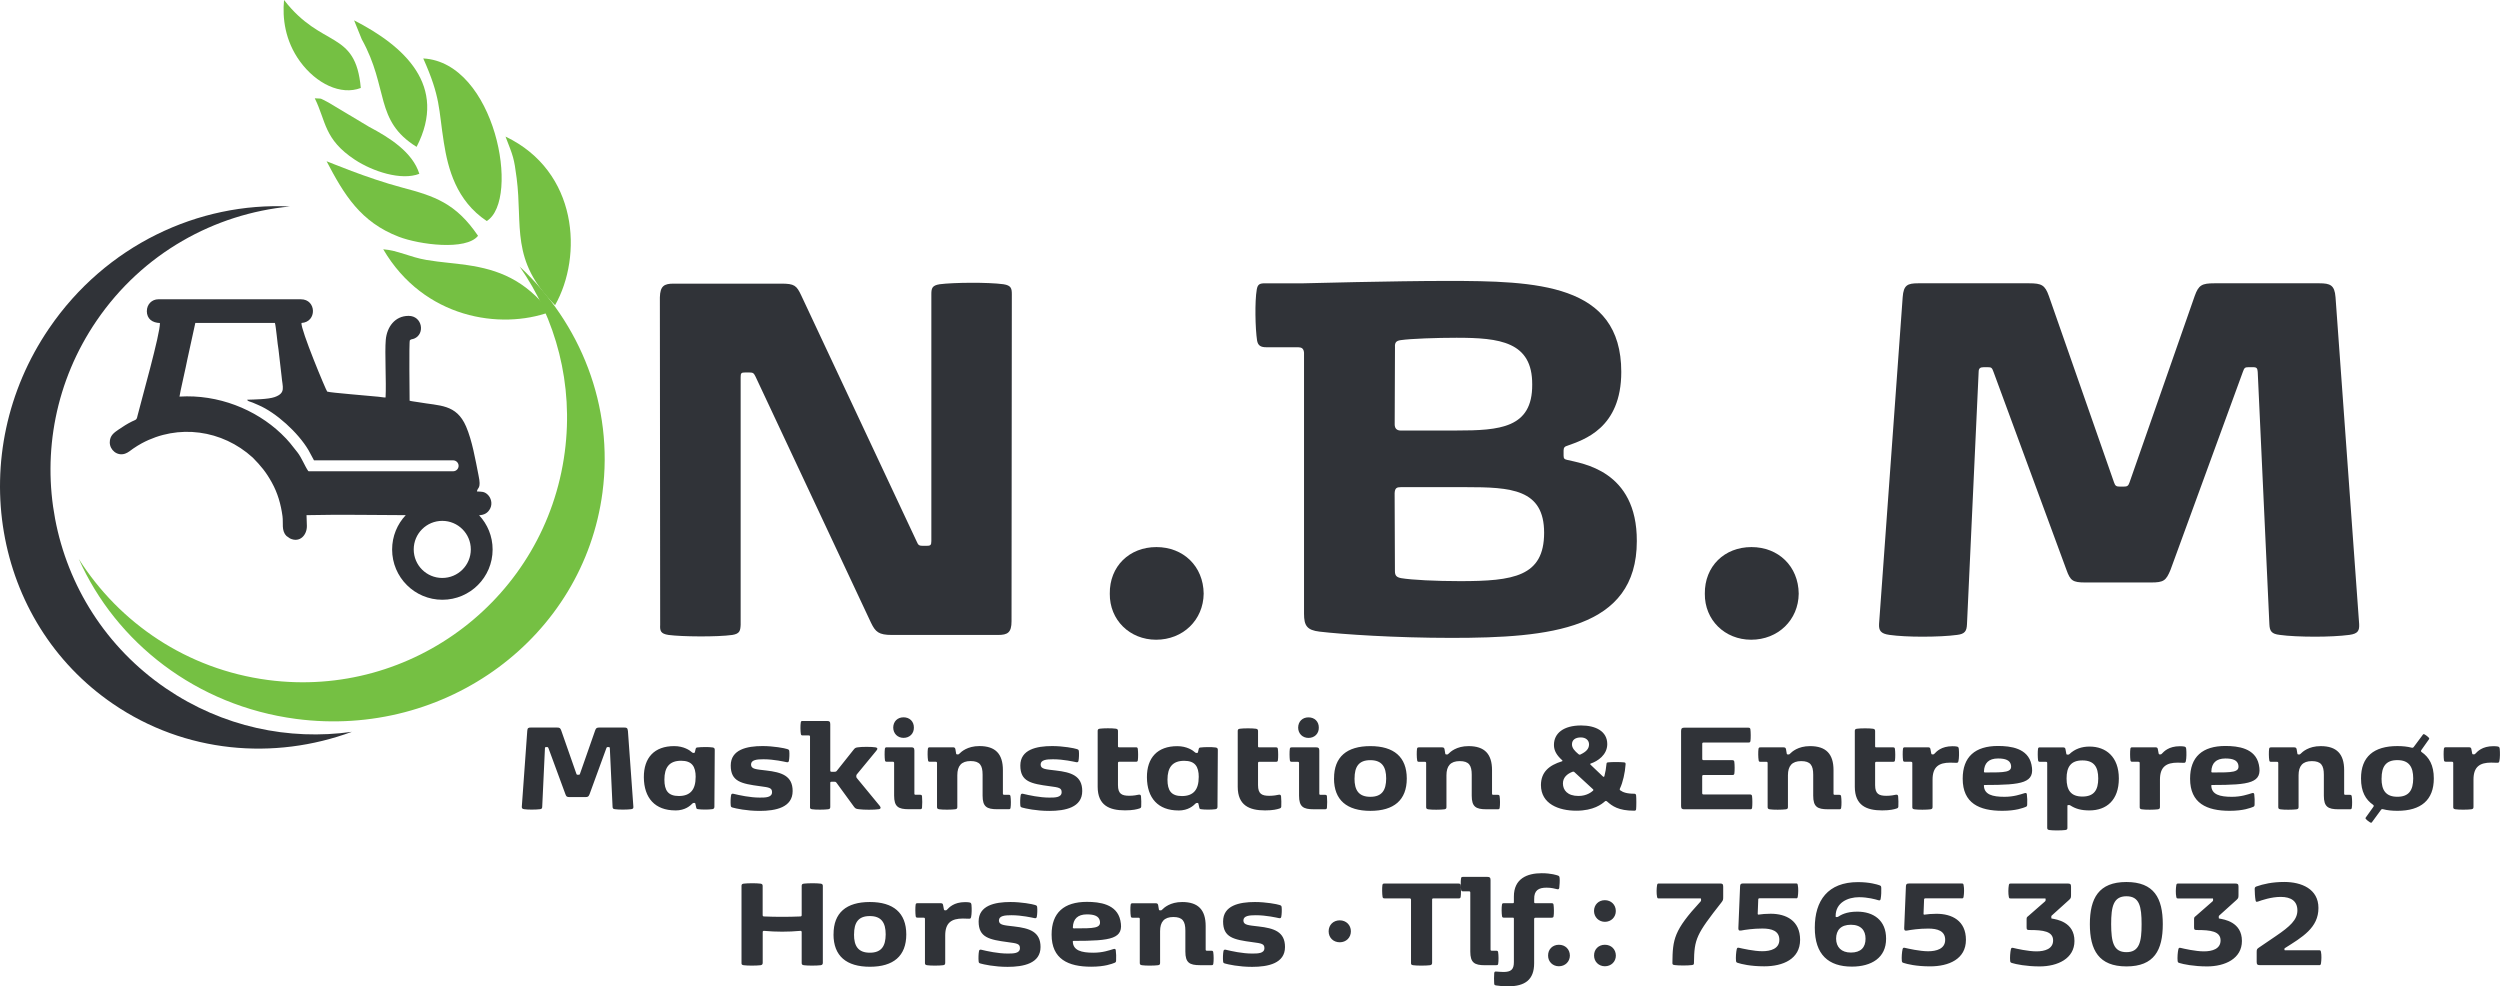 <?xml version="1.0" encoding="UTF-8"?><svg id="Layer_2" xmlns="http://www.w3.org/2000/svg" viewBox="0 0 503.54 198.66"><defs><style>.cls-1{fill:#75c043;}.cls-1,.cls-2{fill-rule:evenodd;}.cls-2,.cls-3{fill:#303338;}</style></defs><g id="Lag_1"><path class="cls-3" d="M493.87,153.43c.17,0,.25,.08,.25,.25v8.84c-.01,.28,.06,.42,.42,.48,.42,.06,.98,.08,1.62,.08s1.2-.03,1.62-.08c.36-.06,.41-.2,.42-.48v-5.52c0-2.59,1.31-3.4,3.55-3.4,.43,0,.81,.01,1.1,.03,.31,.01,.48,.03,.56-.31,.15-.69,.14-1.76,.08-2.45-.04-.38-.13-.46-.43-.52-.17-.03-.45-.06-.84-.06-2.29,0-3.24,1.09-3.64,1.51-.14,.14-.18,.14-.29,.14h-.14c-.11,0-.18-.03-.21-.17l-.17-.9c-.04-.25-.17-.36-.48-.36h-4.64c-.25,0-.36,.04-.41,.29-.08,.56-.07,1.75,.01,2.31,.04,.25,.14,.31,.39,.31h1.2Zm-14.18,3.36c0-2.36,.84-3.69,3.17-3.69s3.2,1.33,3.2,3.69c-.01,2.36-.85,3.69-3.19,3.69s-3.2-1.33-3.19-3.69Zm-3.2,7.89c-.06,.1-.07,.15,.03,.28,.18,.22,.59,.53,.88,.7,.17,.08,.24,.08,.34-.04l1.83-2.5c.11-.17,.27-.17,.43-.13,.84,.22,1.8,.32,2.88,.32,4.73,0,7.33-2.15,7.33-6.52,0-2.68-.95-4.28-2.45-5.31-.15-.1-.18-.25-.06-.41l1.54-2.18c.07-.1,.08-.15-.01-.28-.18-.22-.57-.52-.87-.69-.17-.08-.24-.08-.34,.04l-1.86,2.5c-.13,.17-.28,.17-.43,.13-.85-.22-1.79-.32-2.87-.32-4.73,0-7.33,2.15-7.31,6.52-.01,2.68,.94,4.28,2.43,5.31,.15,.1,.17,.25,.06,.41l-1.55,2.17Zm-17.86-11.24c.17,0,.25,.08,.25,.25v8.84c0,.28,.06,.42,.43,.48,.41,.06,.96,.08,1.61,.08s1.2-.03,1.64-.08c.35-.06,.41-.2,.41-.48v-6.38c0-1.87,.82-2.85,2.67-2.85s2.42,.84,2.42,2.74v4.22c0,2.24,.83,2.74,2.95,2.74h2.29c.25,0,.35-.04,.39-.29,.1-.56,.08-1.75-.01-2.31-.04-.25-.14-.31-.39-.31h-.89c-.17,0-.24-.06-.25-.22v-4.75c0-3.24-1.48-4.84-4.73-4.84-2.43,0-3.66,1.15-4.04,1.54-.13,.14-.18,.14-.29,.14h-.14c-.11,0-.2-.03-.22-.17l-.15-.9c-.06-.25-.18-.36-.49-.36h-4.64c-.25,0-.35,.04-.41,.29-.08,.56-.07,1.75,.03,2.31,.03,.25,.13,.31,.38,.31h1.2Zm-10.39-.67c1.5,0,2.39,.36,2.59,1.27,.32,1.55-1.15,1.55-5.19,1.55-.2,0-.24-.06-.24-.22,.06-1.65,.94-2.6,2.84-2.6Zm0-2.52c-4.62,0-7.13,2.18-7.12,6.6,0,4.95,3.36,6.46,7.97,6.46,2.8,0,4.2-.59,4.7-.78,.27-.11,.31-.2,.32-.5,.04-.56,.01-1.54-.07-2.07-.03-.25-.24-.28-.48-.2-.84,.25-2.13,.73-4.03,.73-2.41,0-4.08-.45-4.14-2.24-.01-.13,.08-.14,.17-.14,7.69,0,10.19-.43,9.41-4.11-.7-3.33-4.24-3.75-6.74-3.75Zm-17.52,3.19c.17,0,.25,.08,.25,.25v8.84c-.01,.28,.06,.42,.42,.48,.42,.06,.98,.08,1.62,.08s1.2-.03,1.62-.08c.36-.06,.41-.2,.42-.48v-5.52c0-2.59,1.31-3.4,3.55-3.4,.43,0,.81,.01,1.1,.03,.31,.01,.48,.03,.56-.31,.15-.69,.14-1.76,.08-2.45-.04-.38-.13-.46-.43-.52-.17-.03-.45-.06-.84-.06-2.29,0-3.24,1.09-3.64,1.51-.14,.14-.18,.14-.29,.14h-.14c-.11,0-.18-.03-.21-.17l-.17-.9c-.04-.25-.17-.36-.48-.36h-4.64c-.25,0-.36,.04-.41,.29-.08,.56-.07,1.75,.01,2.31,.04,.25,.14,.31,.39,.31h1.2Zm-19.82-2.91c-.25,0-.36,.04-.41,.29-.08,.56-.07,1.75,.01,2.31,.04,.25,.14,.31,.39,.31h1.2c.17,0,.25,.08,.25,.25v13.01c0,.28,.06,.42,.42,.48,.41,.06,.98,.08,1.62,.08s1.19-.03,1.62-.08c.36-.06,.42-.2,.41-.48v-4.35c.01-.17,.03-.2,.17-.2h.17c.14,0,.17,.01,.35,.14,1.01,.63,2.1,.94,3.75,.94,3.41,0,5.92-2.04,5.92-6.43s-2.62-6.43-5.9-6.43c-1.59,0-2.98,.49-4.04,1.51-.11,.11-.17,.11-.28,.11h-.14c-.11,0-.18,0-.22-.17l-.17-.92c-.04-.25-.17-.36-.48-.36h-4.64Zm5.34,6.27c0-2.32,.85-3.64,3.19-3.64s3.19,1.31,3.19,3.64-.85,3.64-3.19,3.64-3.19-1.31-3.19-3.64Zm-13.8-4.03c1.5,0,2.39,.36,2.59,1.27,.32,1.55-1.15,1.55-5.19,1.55-.2,0-.24-.06-.24-.22,.06-1.65,.94-2.6,2.84-2.6Zm0-2.52c-4.62,0-7.13,2.18-7.12,6.6,0,4.95,3.36,6.46,7.97,6.46,2.8,0,4.2-.59,4.7-.78,.27-.11,.31-.2,.32-.5,.04-.56,.01-1.54-.07-2.07-.03-.25-.24-.28-.48-.2-.84,.25-2.13,.73-4.03,.73-2.41,0-4.08-.45-4.14-2.24-.01-.13,.08-.14,.17-.14,7.69,0,10.19-.43,9.41-4.11-.7-3.33-4.24-3.75-6.74-3.75Zm-17.52,3.19c.17,0,.25,.08,.25,.25v8.84c-.01,.28,.06,.42,.42,.48,.42,.06,.98,.08,1.62,.08s1.2-.03,1.62-.08c.36-.06,.41-.2,.42-.48v-5.52c0-2.59,1.31-3.4,3.55-3.4,.43,0,.81,.01,1.1,.03,.31,.01,.48,.03,.56-.31,.15-.69,.14-1.76,.08-2.45-.04-.38-.13-.46-.43-.52-.17-.03-.45-.06-.84-.06-2.29,0-3.24,1.09-3.64,1.51-.14,.14-.18,.14-.29,.14h-.14c-.11,0-.18-.03-.21-.17l-.17-.9c-.04-.25-.17-.36-.48-.36h-4.64c-.25,0-.36,.04-.41,.29-.08,.56-.07,1.75,.01,2.31,.04,.25,.14,.31,.39,.31h1.2Zm-3.65,0c.25,0,.36-.04,.41-.29,.08-.56,.07-1.75-.01-2.31-.04-.25-.14-.31-.39-.31h-3.36c-.17,0-.25-.06-.24-.22v-3.05c-.01-.28-.07-.42-.43-.48-.42-.06-.98-.08-1.62-.08s-1.2,.03-1.62,.08c-.36,.06-.42,.2-.42,.48v11.22c.01,3.73,2.32,4.75,5.5,4.75,1.62,0,2.41-.22,2.85-.36,.27-.08,.38-.14,.42-.39,.04-.56,.01-1.54-.04-2.07-.03-.25-.14-.39-.45-.34-.39,.08-1.03,.22-1.9,.22-1.51,0-2.29-.36-2.29-2.15v-4.45c.01-.17,.08-.25,.25-.25h3.36Zm-25.49,0c.17,0,.25,.08,.25,.25v8.84c0,.28,.06,.42,.43,.48,.41,.06,.96,.08,1.61,.08s1.2-.03,1.64-.08c.35-.06,.41-.2,.41-.48v-6.38c0-1.87,.82-2.85,2.67-2.85s2.42,.84,2.42,2.74v4.22c0,2.24,.83,2.74,2.95,2.74h2.29c.25,0,.35-.04,.39-.29,.1-.56,.08-1.75-.01-2.31-.04-.25-.14-.31-.39-.31h-.89c-.17,0-.24-.06-.25-.22v-4.75c0-3.24-1.48-4.84-4.73-4.84-2.43,0-3.66,1.15-4.04,1.54-.13,.14-.18,.14-.29,.14h-.14c-.11,0-.2-.03-.22-.17l-.15-.9c-.06-.25-.18-.36-.49-.36h-4.64c-.25,0-.35,.04-.41,.29-.08,.56-.07,1.75,.03,2.31,.03,.25,.13,.31,.38,.31h1.2Zm-3.29,9.57c.25,0,.36-.04,.41-.29,.08-.56,.07-1.82-.01-2.38-.04-.25-.18-.32-.43-.32h-9.33c-.2,0-.28-.08-.28-.28v-3.36c0-.2,.08-.28,.28-.28h5.79c.25,0,.36-.04,.41-.29,.08-.56,.07-1.82-.01-2.38-.04-.25-.18-.32-.43-.32h-5.75c-.2,0-.28-.08-.28-.28v-2.99c-.01-.2,.08-.28,.28-.28h9.02c.25,0,.35-.04,.41-.29,.08-.56,.07-1.82-.01-2.38-.04-.25-.18-.32-.43-.32h-12.87c-.45,0-.64,.11-.66,.64v15.16c.01,.53,.21,.64,.66,.64h13.26Zm-26.11-3.78c-.17-.14-.17-.28-.08-.45,.56-1.17,1.01-3.13,1.12-4.81,.01-.31-.03-.39-.36-.42-.74-.08-2.45-.08-3.13,0-.28,.03-.34,.08-.36,.36-.06,.73-.22,1.68-.42,2.43-.03,.11-.14,.17-.27,.08l-2.53-2.41c-.08-.06-.06-.2,.04-.22,1.38-.45,3.34-1.73,3.34-3.92,0-2.57-2.32-3.75-5.26-3.75-3.55,0-5.48,1.57-5.48,3.92-.01,1.17,.59,2.13,1.68,3.1,.06,.08,.06,.17-.06,.2-2.63,.81-4.22,2.18-4.24,4.78,.01,3.83,3.62,5.17,7.12,5.17s5.15-1.34,5.73-1.85c.14-.14,.29-.17,.48,0,1.01,.9,2.27,1.85,5.45,1.85,.25,0,.36-.06,.39-.31,.06-.56,.06-2.24,0-2.77-.04-.25-.14-.34-.39-.34-1.51,0-2.31-.31-2.77-.67Zm-6.32-9.29c-.01,.89-.57,1.48-1.76,2.04-.08,.06-.22,.03-.34-.06-.81-.67-1.34-1.26-1.34-1.99,0-.92,.7-1.4,1.79-1.4,.98,0,1.65,.56,1.65,1.4Zm-2.13,10.38c-2.21,0-3.13-1.17-3.13-2.52,0-1.2,.84-1.93,1.93-2.35,.11-.06,.25-.03,.34,.03l3.8,3.5c.08,.06,.08,.2-.01,.28-.32,.28-1.27,1.06-2.92,1.06Zm-30.93-6.88c.17,0,.25,.08,.25,.25v8.84c0,.28,.06,.42,.43,.48,.41,.06,.96,.08,1.61,.08s1.2-.03,1.64-.08c.35-.06,.41-.2,.41-.48v-6.38c0-1.87,.82-2.85,2.67-2.85s2.42,.84,2.42,2.74v4.22c0,2.24,.83,2.74,2.95,2.74h2.29c.25,0,.35-.04,.39-.29,.1-.56,.08-1.75-.01-2.31-.04-.25-.14-.31-.39-.31h-.89c-.17,0-.24-.06-.25-.22v-4.75c0-3.24-1.48-4.84-4.73-4.84-2.43,0-3.66,1.15-4.04,1.54-.13,.14-.18,.14-.29,.14h-.14c-.11,0-.2-.03-.22-.17l-.15-.9c-.06-.25-.18-.36-.49-.36h-4.64c-.25,0-.35,.04-.41,.29-.08,.56-.07,1.75,.03,2.31,.03,.25,.13,.31,.38,.31h1.2Zm-14.17,3.36c0-2.36,.84-3.69,3.17-3.69s3.2,1.33,3.2,3.69c-.01,2.36-.85,3.69-3.19,3.69s-3.2-1.33-3.19-3.69Zm-4.14,0c0,4.36,2.6,6.52,7.33,6.52s7.33-2.15,7.33-6.52c-.01-4.36-2.62-6.52-7.34-6.52s-7.33,2.15-7.31,6.52Zm-7.29-3.36c.17,0,.25,.08,.25,.25v6.57c0,2.24,.84,2.74,2.94,2.74h2.29c.25,0,.35-.06,.39-.31,.06-.56,.06-1.73,0-2.29-.03-.25-.14-.31-.39-.31h-.9c-.17,0-.25-.06-.25-.22v-8.7c-.01-.53-.2-.64-.64-.64h-4.89c-.25,0-.36,.04-.41,.29-.08,.56-.07,1.75,.01,2.31,.04,.25,.14,.31,.39,.31h1.2Zm2.15-4.81c1.23,0,2.1-.87,2.08-2.07,.01-1.23-.85-2.07-2.08-2.07s-2.07,.84-2.08,2.07c.01,1.2,.88,2.07,2.08,2.07Zm-6.57,4.81c.25,0,.36-.04,.41-.29,.08-.56,.07-1.75-.01-2.31-.04-.25-.14-.31-.39-.31h-3.36c-.17,0-.25-.06-.24-.22v-3.05c-.01-.28-.07-.42-.43-.48-.42-.06-.98-.08-1.62-.08s-1.2,.03-1.62,.08c-.36,.06-.42,.2-.42,.48v11.22c.01,3.73,2.32,4.75,5.5,4.75,1.62,0,2.41-.22,2.85-.36,.27-.08,.38-.14,.42-.39,.04-.56,.01-1.54-.04-2.07-.03-.25-.14-.39-.45-.34-.39,.08-1.03,.22-1.9,.22-1.51,0-2.29-.36-2.29-2.15v-4.45c.01-.17,.08-.25,.25-.25h3.36Zm-15.54,3.1c0,2.45-1.01,3.8-3.38,3.8-2.15,0-2.91-1.1-2.91-3.3,0-2.45,.98-3.8,3.36-3.8,2.15,0,2.94,1.1,2.94,3.3Zm-4.08,6.71c2,0,2.99-.96,3.45-1.41q.11-.11,.28-.11h.08c.17,0,.2,.06,.22,.19l.17,.76c.04,.22,.14,.28,.35,.31,.38,.06,.92,.08,1.41,.08s.99-.01,1.48-.08c.29-.04,.42-.2,.42-.48l.07-11.47c0-.28-.11-.43-.42-.48-.48-.07-.99-.08-1.47-.08-.56,0-1.24,.03-1.61,.08-.21,.03-.29,.08-.35,.31l-.14,.59c-.03,.14-.06,.2-.22,.2h-.08q-.17,0-.29-.11c-.42-.41-1.66-1.26-3.59-1.26-4,0-6.13,2.34-6.11,6.28,.03,4.18,2.25,6.67,6.35,6.67Zm-8.59-9.82c.25,0,.36-.04,.41-.29,.08-.56,.07-1.75-.01-2.31-.04-.25-.14-.31-.39-.31h-3.36c-.17,0-.25-.06-.24-.22v-3.05c-.01-.28-.07-.42-.43-.48-.42-.06-.98-.08-1.62-.08s-1.2,.03-1.62,.08c-.36,.06-.42,.2-.42,.48v11.22c.01,3.73,2.32,4.75,5.5,4.75,1.62,0,2.41-.22,2.85-.36,.27-.08,.38-.14,.42-.39,.04-.56,.01-1.54-.04-2.07-.03-.25-.14-.39-.45-.34-.39,.08-1.03,.22-1.9,.22-1.51,0-2.29-.36-2.29-2.15v-4.45c.01-.17,.08-.25,.25-.25h3.36Zm-22.68,6.46c-.25-.07-.45-.01-.5,.24-.11,.53-.14,1.52-.08,2.08,.03,.28,.07,.36,.39,.45,.6,.17,2.77,.67,5.45,.67,3.24,0,6.63-.7,6.63-4,0-3.08-2.21-3.78-5.33-4.14-1.99-.24-3.05-.25-3.05-1.2s1.19-1.06,2.5-1.06c2.15,0,4.22,.5,4.59,.57,.28,.06,.46,.06,.53-.22,.11-.5,.14-1.5,.08-1.99-.03-.25-.11-.32-.42-.42-.53-.18-2.75-.6-4.96-.6-3.16,0-6.41,.7-6.41,3.92s2.1,3.66,5.93,4.17c1.85,.24,2.39,.34,2.39,1.2,0,1.09-1.34,1.09-2.49,1.09-1.93,0-4.11-.48-5.26-.76Zm-17.61-6.46c.17,0,.25,.08,.25,.25v8.84c0,.28,.06,.42,.43,.48,.41,.06,.96,.08,1.61,.08s1.2-.03,1.64-.08c.35-.06,.41-.2,.41-.48v-6.38c0-1.87,.82-2.85,2.67-2.85s2.42,.84,2.42,2.74v4.22c0,2.24,.83,2.74,2.95,2.74h2.29c.25,0,.35-.04,.39-.29,.1-.56,.08-1.75-.01-2.31-.04-.25-.14-.31-.39-.31h-.89c-.17,0-.24-.06-.25-.22v-4.75c0-3.24-1.48-4.84-4.73-4.84-2.43,0-3.66,1.15-4.04,1.54-.13,.14-.18,.14-.29,.14h-.14c-.11,0-.2-.03-.22-.17l-.15-.9c-.06-.25-.18-.36-.49-.36h-4.64c-.25,0-.35,.04-.41,.29-.08,.56-.07,1.75,.03,2.31,.03,.25,.13,.31,.38,.31h1.2Zm-8.64,0c.17,0,.25,.08,.25,.25v6.57c0,2.24,.84,2.74,2.94,2.74h2.29c.25,0,.35-.06,.39-.31,.06-.56,.06-1.73,0-2.29-.03-.25-.14-.31-.39-.31h-.9c-.17,0-.25-.06-.25-.22v-8.7c-.01-.53-.2-.64-.64-.64h-4.89c-.25,0-.36,.04-.41,.29-.08,.56-.07,1.75,.01,2.31,.04,.25,.14,.31,.39,.31h1.2Zm2.15-4.81c1.23,0,2.1-.87,2.08-2.07,.01-1.23-.85-2.07-2.08-2.07s-2.07,.84-2.08,2.07c.01,1.2,.88,2.07,2.08,2.07Zm-18.85,13.9c0,.28,.04,.42,.42,.48,.42,.06,.96,.08,1.61,.08s1.22-.03,1.64-.08c.35-.06,.42-.2,.42-.48v-4.81c-.01-.17,.06-.25,.25-.25h.63c.17,0,.25,.03,.35,.17l3.55,4.87c.29,.41,.49,.42,.97,.49,.98,.14,3.1,.14,4.01,0,.46-.07,.46-.36,.18-.7l-4.53-5.5c-.14-.17-.17-.2-.17-.39v-.11c.01-.2,.03-.22,.17-.39l3.85-4.67c.34-.39,.28-.63-.15-.7-.78-.13-2.82-.13-3.59,0-.45,.07-.56,.14-.84,.5l-3.38,4.25c-.13,.15-.24,.17-.42,.17h-.63c-.2,0-.24-.08-.25-.25v-9.34c0-.53-.2-.64-.64-.64h-4.91c-.25,0-.35,.04-.39,.29-.1,.56-.08,1.75,.01,2.31,.04,.25,.14,.31,.39,.31h1.22c.17,0,.24,.08,.24,.25v14.15Zm-15.38-2.63c-.25-.07-.45-.01-.5,.24-.11,.53-.14,1.52-.08,2.08,.03,.28,.07,.36,.39,.45,.6,.17,2.77,.67,5.45,.67,3.24,0,6.63-.7,6.63-4,0-3.08-2.21-3.78-5.33-4.14-1.99-.24-3.05-.25-3.05-1.2s1.19-1.06,2.5-1.06c2.15,0,4.22,.5,4.59,.57,.28,.06,.46,.06,.53-.22,.11-.5,.14-1.5,.08-1.99-.03-.25-.11-.32-.42-.42-.53-.18-2.76-.6-4.96-.6-3.16,0-6.41,.7-6.41,3.92s2.1,3.66,5.93,4.17c1.85,.24,2.39,.34,2.39,1.2,0,1.09-1.34,1.09-2.49,1.09-1.93,0-4.11-.48-5.26-.76Zm-7.65-3.36c0,2.45-1.01,3.8-3.38,3.8-2.15,0-2.91-1.1-2.91-3.3,0-2.45,.98-3.8,3.36-3.8,2.15,0,2.94,1.1,2.94,3.3Zm-4.08,6.71c2,0,2.99-.96,3.45-1.41q.11-.11,.28-.11h.08c.17,0,.2,.06,.22,.19l.17,.76c.04,.22,.14,.28,.35,.31,.38,.06,.92,.08,1.41,.08s.99-.01,1.48-.08c.29-.04,.42-.2,.42-.48l.07-11.47c0-.28-.11-.43-.42-.48-.48-.07-.99-.08-1.47-.08-.56,0-1.24,.03-1.61,.08-.21,.03-.29,.08-.35,.31l-.14,.59c-.03,.14-.06,.2-.22,.2h-.08q-.17,0-.29-.11c-.42-.41-1.66-1.26-3.59-1.26-4,0-6.13,2.34-6.11,6.28,.03,4.18,2.25,6.67,6.35,6.67Zm-9.57-16.05c-.04-.56-.25-.65-.76-.65h-4.91c-.59,0-.74,.08-.92,.59l-3.05,8.72c-.06,.17-.11,.2-.28,.2h-.17c-.17,0-.22-.03-.28-.2l-3.05-8.72c-.18-.51-.34-.59-.92-.59h-5.19c-.5,0-.69,.08-.73,.65l-1.1,15.29c-.01,.3,.07,.45,.49,.51,.39,.06,.96,.08,1.54,.08,.62,0,1.22-.03,1.62-.08,.36-.04,.45-.18,.46-.49l.55-11.8c0-.17,.07-.22,.24-.22h.2c.17,0,.2,.03,.27,.22l3.41,9.26c.18,.5,.29,.59,.88,.59h3.08c.59,0,.7-.08,.91-.59l3.38-9.26c.07-.2,.1-.22,.27-.22h.22c.17,0,.2,.06,.21,.22l.55,11.8c.01,.31,.1,.45,.49,.49,.38,.06,1.03,.08,1.65,.08,.57,0,1.17-.03,1.59-.08,.42-.06,.48-.21,.46-.51l-1.1-15.29Z"/><path class="cls-3" d="M467.09,194.4c.25,0,.32-.03,.39-.34,.1-.63,.14-1.69,0-2.35-.07-.31-.15-.31-.41-.31h-6.78c-.14,0-.17,0-.17-.13v-.11c0-.11,0-.14,.1-.2,3.45-2.18,6.77-4.08,6.75-8.09,0-3.82-3.41-5.23-6.88-5.23-2.41,0-4.24,.42-5.62,.91-.28,.11-.32,.22-.34,.5,.01,.72,.06,1.65,.17,2.26,.07,.31,.11,.39,.48,.28,.78-.28,2.69-.94,4.59-.94,2.1,0,3.36,.85,3.36,2.73s-1.5,3.23-4.31,5.14l-3.47,2.36c-.36,.25-.42,.34-.42,.88v2c0,.52,.18,.63,.63,.63h11.93Zm-21.48-13.45c.11,0,.14,.03,.14,.14v.21q0,.14-.11,.25l-3.36,2.94c-.34,.27-.36,.27-.36,.8v1.48c0,.49,.11,.55,.59,.55,2.74,0,4.75,.25,4.75,2.1,0,1.71-1.68,2.2-3.36,2.2s-4.08-.55-4.64-.69c-.28-.06-.42-.06-.5,.25-.14,.6-.22,1.68-.15,2.37,.04,.25,.07,.34,.43,.43,.69,.22,2.8,.67,5.51,.67,3.61,0,7.01-1.57,7.01-5.12,.01-3.86-3.65-4.35-4.55-4.52-.11,0-.11-.03-.11-.14v-.28c0-.08,0-.1,.08-.18l3.5-3.16c.36-.35,.38-.41,.39-.97v-1.69c0-.52-.17-.63-.62-.63h-11.52c-.25,0-.34,.03-.39,.34-.11,.63-.14,1.69,0,2.35,.06,.31,.14,.31,.39,.31h6.88Zm-17.3,13.7c5.57,0,7.31-3.26,7.31-8.51s-1.76-8.49-7.33-8.49-7.36,3.26-7.36,8.49,1.8,8.51,7.37,8.51Zm-.01-2.87c-2.63,0-3.06-2.07-3.08-5.64,0-3.55,.45-5.62,3.08-5.62s3.05,2.07,3.05,5.62c.01,3.57-.45,5.64-3.05,5.64Zm-16.42-10.83c.11,0,.14,.03,.14,.14v.21q0,.14-.11,.25l-3.36,2.94c-.34,.27-.36,.27-.36,.8v1.48c0,.49,.11,.55,.59,.55,2.74,0,4.75,.25,4.75,2.1,0,1.71-1.68,2.2-3.36,2.2s-4.08-.55-4.64-.69c-.28-.06-.42-.06-.5,.25-.14,.6-.22,1.68-.15,2.37,.04,.25,.07,.34,.43,.43,.69,.22,2.8,.67,5.51,.67,3.61,0,7.01-1.57,7.01-5.12,.01-3.86-3.65-4.35-4.55-4.52-.11,0-.11-.03-.11-.14v-.28c0-.08,0-.1,.08-.18l3.5-3.16c.36-.35,.38-.41,.39-.97v-1.69c0-.52-.17-.63-.62-.63h-11.52c-.25,0-.34,.03-.39,.34-.11,.63-.14,1.69,0,2.35,.06,.31,.14,.31,.39,.31h6.88Zm-16.77,0c.25,0,.34-.03,.39-.34,.11-.63,.14-1.69,0-2.35-.06-.31-.14-.31-.39-.31h-10.59c-.5,0-.62,.14-.64,.6l-.34,8.26c-.03,.46,.03,.69,.5,.63,.92-.17,2.49-.41,4.34-.41s3.41,.46,3.41,2.27-1.76,2.3-3.44,2.3-4.08-.55-4.64-.68c-.28-.06-.42-.06-.5,.25-.14,.6-.22,1.68-.15,2.37,.04,.25,.07,.34,.43,.43,.62,.2,2.41,.67,5.26,.67,3.78,0,7.22-1.47,7.22-5.34s-2.82-5.25-5.93-5.25c-.9,0-1.9,.08-2.41,.17-.11,.03-.2-.03-.2-.17l.11-2.9c-.01-.13,.11-.21,.22-.21h7.34Zm-22.31,10.91c-1.93,0-2.96-1.1-2.98-2.79,.01-1.73,.96-2.81,2.98-2.81s2.96,1.13,2.95,2.81c.01,1.74-.94,2.79-2.95,2.79Zm5.71-13.57c-.41-.14-1.93-.62-4.28-.62-6.07,0-8.7,3.72-8.7,9.17-.01,5.44,2.77,7.85,7.47,7.85,3.92,0,6.91-1.77,6.89-5.63,.01-3.72-2.56-5.44-5.8-5.44-2.29,0-3.33,.69-3.87,1.03q-.08,.06-.31,.06c-.2,0-.18-.03-.18-.22,0-2.71,2.48-3.78,4.71-3.78,1.76,0,3.31,.43,3.86,.6,.29,.08,.42,.06,.49-.22,.14-.74,.15-1.62,.13-2.23-.03-.39-.04-.43-.41-.57Zm-16.8,2.65c.25,0,.34-.03,.39-.34,.11-.63,.14-1.69,0-2.35-.06-.31-.14-.31-.39-.31h-10.59c-.5,0-.62,.14-.64,.6l-.34,8.26c-.03,.46,.03,.69,.5,.63,.92-.17,2.49-.41,4.34-.41s3.41,.46,3.41,2.27-1.76,2.3-3.44,2.3-4.08-.55-4.64-.68c-.28-.06-.42-.06-.5,.25-.14,.6-.22,1.68-.15,2.37,.04,.25,.07,.34,.43,.43,.62,.2,2.41,.67,5.26,.67,3.78,0,7.22-1.47,7.22-5.34s-2.83-5.25-5.93-5.25c-.9,0-1.9,.08-2.41,.17-.11,.03-.2-.03-.2-.17l.11-2.9c-.01-.13,.11-.21,.22-.21h7.34Zm-19.26,0c.14,0,.17,.04,.17,.17v.22c-.01,.15-.03,.18-.13,.28-5.34,5.79-5.59,7.55-5.64,12.31,0,.27,.01,.41,.45,.46,.83,.11,2.62,.11,3.47,0,.41-.06,.41-.17,.42-.46,.06-4.85,.46-5.69,5.55-12.18,.35-.45,.34-.56,.34-1.19v-1.97c0-.52-.17-.63-.62-.63h-12.31c-.25,0-.34,.03-.39,.34-.11,.63-.14,1.69,0,2.35,.06,.31,.14,.31,.39,.31h8.29Zm-19.2,4.73c1.26,0,2.21-.95,2.2-2.18,0-1.26-.95-2.18-2.21-2.18s-2.18,.92-2.18,2.18c.01,1.23,.96,2.18,2.2,2.18Zm0,8.95c1.26,0,2.21-.92,2.21-2.15-.01-1.29-.95-2.18-2.21-2.18s-2.2,.9-2.18,2.18c0,1.23,.95,2.15,2.18,2.15Zm-9.27,0c1.26,0,2.21-.92,2.22-2.15-.01-1.29-.95-2.18-2.21-2.18s-2.2,.9-2.18,2.18c-.01,1.23,.94,2.15,2.17,2.15Zm-1.45-9.79c.25,0,.35-.04,.39-.29,.1-.56,.07-1.75-.01-2.31-.04-.25-.14-.31-.39-.31h-3.27c-.17,0-.25-.06-.24-.22v-.59c-.04-1.8,.9-2.32,2.49-2.32,1.01,0,1.68,.2,2.14,.31,.28,.06,.36-.03,.42-.28,.06-.39,.13-1.54,.07-2.01-.04-.22-.04-.34-.31-.45-.24-.08-1.36-.48-3.31-.48-2.88,0-5.61,1.06-5.59,4.73v1.09c0,.17-.06,.22-.22,.22h-1.79c-.25,0-.35,.04-.39,.29-.1,.56-.08,1.75,.01,2.31,.04,.25,.14,.31,.39,.31h1.79c.17,0,.22,.08,.21,.25v8.7c.01,1.54-.63,1.99-2.11,1.99-.52,0-.96-.06-1.4-.08-.31-.03-.41,.03-.45,.31-.06,.67-.04,1.43-.01,2.07,.03,.34,.1,.36,.43,.42,.45,.08,1.36,.17,2.38,.17,3.38,0,5.24-1.31,5.24-4.64v-8.92c.01-.18,.1-.25,.27-.25h3.27Zm-11.16,9.57c.25,0,.35-.04,.39-.29,.1-.56,.08-1.75-.01-2.31-.04-.25-.14-.31-.39-.31h-.89c-.17,0-.24-.06-.25-.22v-14.01c0-.53-.2-.64-.64-.64h-4.91c-.25,0-.35,.04-.39,.29-.1,.56-.08,1.75,.01,2.31,.04,.25,.14,.31,.39,.31h1.22c.17,0,.24,.08,.24,.25v11.89c0,2.24,.85,2.74,2.95,2.74h2.29Zm-7.58-13.45c.25,0,.36-.04,.41-.29,.1-.56,.07-1.82-.01-2.38-.04-.25-.18-.32-.43-.32h-14.91c-.25,0-.35,.04-.41,.29-.08,.56-.07,1.82,.03,2.38,.03,.25,.17,.32,.42,.32h5.02c.2,0,.28,.08,.29,.28v12.7c-.01,.28,.04,.42,.42,.48,.42,.06,1.05,.08,1.69,.08s1.3-.03,1.72-.08c.32-.06,.42-.2,.42-.48v-12.7c-.01-.2,.07-.28,.27-.28h5.08Zm-23.94,8.84c1.29,0,2.24-.95,2.24-2.21s-.95-2.21-2.24-2.21-2.24,.92-2.24,2.21,.95,2.21,2.24,2.21Zm-22.92,1.51c-.25-.07-.45-.01-.5,.24-.11,.53-.14,1.52-.08,2.08,.03,.28,.07,.36,.39,.45,.6,.17,2.77,.67,5.45,.67,3.24,0,6.63-.7,6.63-4,0-3.08-2.21-3.78-5.33-4.14-1.99-.24-3.05-.25-3.05-1.2s1.19-1.06,2.5-1.06c2.15,0,4.22,.5,4.59,.57,.28,.06,.46,.06,.53-.22,.11-.5,.14-1.5,.08-1.99-.03-.25-.11-.32-.42-.42-.53-.18-2.76-.6-4.96-.6-3.16,0-6.41,.7-6.41,3.92s2.1,3.66,5.93,4.17c1.85,.24,2.39,.34,2.39,1.2,0,1.09-1.34,1.09-2.49,1.09-1.93,0-4.11-.48-5.26-.76Zm-17.61-6.46c.17,0,.25,.08,.25,.25v8.84c0,.28,.06,.42,.43,.48,.41,.06,.96,.08,1.61,.08s1.2-.03,1.64-.08c.35-.06,.41-.2,.41-.48v-6.38c0-1.87,.82-2.85,2.67-2.85s2.42,.84,2.42,2.74v4.22c0,2.24,.83,2.74,2.95,2.74h2.29c.25,0,.35-.04,.39-.29,.1-.56,.08-1.75-.01-2.31-.04-.25-.14-.31-.39-.31h-.89c-.17,0-.24-.06-.25-.22v-4.75c0-3.24-1.48-4.84-4.73-4.84-2.43,0-3.66,1.15-4.04,1.54-.13,.14-.18,.14-.29,.14h-.14c-.11,0-.2-.03-.22-.17l-.15-.9c-.06-.25-.18-.36-.49-.36h-4.64c-.25,0-.35,.04-.41,.29-.08,.56-.07,1.75,.03,2.31,.03,.25,.13,.31,.38,.31h1.2Zm-10.39-.67c1.5,0,2.39,.36,2.59,1.27,.32,1.55-1.15,1.55-5.19,1.55-.2,0-.24-.06-.24-.22,.06-1.65,.94-2.6,2.84-2.6Zm0-2.52c-4.62,0-7.13,2.18-7.12,6.6,0,4.95,3.36,6.46,7.97,6.46,2.8,0,4.2-.59,4.7-.78,.27-.11,.31-.2,.32-.5,.04-.56,.01-1.54-.07-2.07-.03-.25-.24-.28-.48-.2-.84,.25-2.13,.73-4.03,.73-2.41,0-4.08-.45-4.14-2.24-.01-.13,.08-.14,.17-.14,7.69,0,10.19-.43,9.41-4.11-.7-3.33-4.24-3.75-6.74-3.75Zm-21.24,9.65c-.25-.07-.45-.01-.5,.24-.11,.53-.14,1.52-.08,2.08,.03,.28,.07,.36,.39,.45,.6,.17,2.77,.67,5.45,.67,3.24,0,6.63-.7,6.63-4,0-3.08-2.21-3.78-5.33-4.14-1.99-.24-3.05-.25-3.05-1.2s1.19-1.06,2.5-1.06c2.15,0,4.22,.5,4.59,.57,.28,.06,.46,.06,.53-.22,.11-.5,.14-1.5,.08-1.99-.03-.25-.11-.32-.42-.42-.53-.18-2.75-.6-4.96-.6-3.16,0-6.41,.7-6.41,3.92s2.1,3.66,5.93,4.17c1.85,.24,2.39,.34,2.39,1.2,0,1.09-1.34,1.09-2.49,1.09-1.93,0-4.11-.48-5.26-.76Zm-11.64-6.46c.17,0,.25,.08,.25,.25v8.84c-.01,.28,.06,.42,.42,.48,.42,.06,.98,.08,1.62,.08s1.2-.03,1.62-.08c.36-.06,.41-.2,.42-.48v-5.52c0-2.59,1.31-3.4,3.55-3.4,.43,0,.81,.01,1.1,.03,.31,.01,.48,.03,.56-.31,.15-.69,.14-1.76,.08-2.45-.04-.38-.13-.46-.43-.52-.17-.03-.45-.06-.84-.06-2.29,0-3.24,1.09-3.64,1.51-.14,.14-.18,.14-.29,.14h-.14c-.11,0-.18-.03-.21-.17l-.17-.9c-.04-.25-.17-.36-.48-.36h-4.64c-.25,0-.36,.04-.41,.29-.08,.56-.07,1.75,.01,2.31,.04,.25,.14,.31,.39,.31h1.2Zm-14.03,3.36c0-2.36,.84-3.69,3.17-3.69s3.2,1.33,3.2,3.69c-.01,2.36-.85,3.69-3.19,3.69s-3.2-1.33-3.19-3.69Zm-4.14,0c0,4.36,2.6,6.52,7.33,6.52s7.33-2.15,7.33-6.52c-.01-4.36-2.62-6.52-7.34-6.52s-7.33,2.15-7.31,6.52Zm-16.4,6.29c.62,0,1.3-.03,1.72-.08,.32-.06,.41-.2,.42-.48v-6.16c-.01-.2,.08-.29,.28-.28,2.43,.22,4.87,.22,7.3,0,.2-.01,.27,.08,.27,.28v6.16c0,.28,.06,.42,.43,.48,.42,.06,1.05,.08,1.69,.08s1.3-.03,1.72-.08c.32-.06,.41-.2,.42-.48v-15.47c0-.28-.08-.42-.42-.48-.42-.06-1.09-.08-1.71-.08s-1.29,.03-1.71,.08c-.36,.06-.42,.2-.42,.48v5.85c0,.2-.08,.27-.28,.28-2.43,.1-4.87,.1-7.3,0-.2-.01-.28-.08-.28-.28v-5.85c0-.28-.08-.42-.42-.48-.42-.06-1.09-.08-1.71-.08s-1.29,.03-1.71,.08c-.36,.06-.42,.2-.42,.48v15.47c-.01,.28,.04,.42,.42,.48,.42,.06,1.05,.08,1.69,.08Z"/><path class="cls-1" d="M98.04,44.52c-6.16-4.11-7.81-10.56-8.64-15.8-1.1-6.92-.61-9.01-4.15-16.95,14.5,.8,19.65,28.44,12.79,32.75"/><path class="cls-1" d="M111.8,61.47c-9.07-9.04-6.49-15.96-7.74-25.61-.53-4.08-.68-4.33-2.24-8.35,14.65,7.01,15.57,24.09,9.98,33.96"/><path class="cls-1" d="M110.75,62.84c-9.9,3.61-25.37,1.35-33.56-12.63,2.9,.21,5.39,1.59,8.72,2.15,3.05,.51,5.38,.61,8.25,1.04,6.12,.9,11.61,2.92,16.59,9.44"/><path class="cls-1" d="M96.28,47.5c-2.42,3.02-11.85,1.77-15.95,.19-7.73-2.97-11.02-8.48-14.55-15.21,.25,.06,8.13,3.42,15.16,5.28,6.52,1.73,10.85,3.11,15.34,9.73"/><path class="cls-1" d="M83.91,29.58c-8.54-5.29-5.54-11.75-11.05-21.68l-1.54-3.8c10.08,5.16,18.95,13.15,12.59,25.48"/><path class="cls-1" d="M84.46,35.01c-3.66,1.42-9.41-.49-12.97-2.83-6.27-4.13-5.8-7.78-8.09-12.38,1.7,.12,.81-.14,2.78,.86l8.17,4.89c4.1,2.16,8.77,5.11,10.11,9.46"/><path class="cls-1" d="M72.67,17.72c-4.02,1.54-8.98-.87-12.24-5.34-3.05-4.19-3.57-8.78-3.22-12.38,7.68,9.9,14.41,5.92,15.46,17.72"/><path class="cls-2" d="M89.08,104.91c3.17,0,5.75,2.57,5.75,5.75s-2.57,5.75-5.75,5.75-5.75-2.57-5.75-5.75,2.57-5.75,5.75-5.75m-52.92-25.03c7.78-.48,15.31,2.56,20.46,7.45,1.57,1.5,2.12,2.3,3.29,3.78,.84,1.07,1.47,2.75,2.17,3.76h.05v.05h1.84c.73,0,1.58,0,2.44,0h24.86c.61,0,1.1-.5,1.1-1.1s-.5-1.1-1.1-1.1h-28.03l-1.11-2.06c-2.09-3.54-6.54-7.57-10.1-9.08-.4-.17-.69-.32-1.11-.48-.73-.28-1.03-.28-1.15-.59,1.53-.05,4.25-.08,5.54-.53,2.33-.82,1.58-2.01,1.41-4.15l-.63-5.46c-.19-.92-.49-4.59-.72-5.33h-16.03s-1.61,7.37-1.61,7.37c-.17,1.02-1.54,6.91-1.58,7.48Zm-6.59-17.26c0,1.64,1.14,2.39,2.64,2.44,.09,2.08-3.77,15.68-4.53,18.75-.15,.83-.39,.73-1.1,1.08-.93,.46-1.84,1.04-2.67,1.61-.89,.62-1.8,1.19-1.8,2.61,0,1.51,1.48,2.8,3.07,2.27,.61-.2,1.15-.68,1.65-1.03,.54-.37,1.21-.79,1.72-1.06,7.37-3.97,16.21-2.71,22.34,2.86,1.66,1.68,2.7,2.93,3.87,5.05,1.16,2.09,1.81,4.33,2.14,6.77,.19,1.4-.24,2.85,.73,3.9,.28,.3-.12-.12,.08,.09l.7,.49c1.99,.95,3.43-.71,3.4-2.52l-.07-2.17c7.21-.16,13.22-.01,19.98,0-1.7,1.81-2.74,4.24-2.74,6.92,0,5.59,4.53,10.12,10.12,10.12s10.12-4.53,10.12-10.12c0-2.67-1.03-5.09-2.72-6.9,1.05-.06,1.79-.46,2.25-1.4,.46-.95,.18-2.12-.58-2.81-.66-.59-1.17-.53-2.11-.58,.12-.9,.92-.47,.32-3.26-.62-3.11-1.28-7-2.51-9.84-1.97-4.54-5.31-4.12-9.58-4.88-.6-.11-1.22-.15-1.79-.3,0-.85-.14-11.87,.05-12.17,.27-.27,.48-.18,.87-.34,2.24-.92,1.65-4.58-1.12-4.58s-4.37,2.25-4.6,4.82c-.23,2.55,.13,8.5-.04,11.62-.46,.01-.91-.11-1.42-.15-1.71-.19-9.8-.81-10.34-1.04-.22-.19-5.37-12.53-5.18-13.82,3.16-.18,3.04-4.77-.11-4.77H31.9c-1.32,0-2.32,1.03-2.32,2.37Z"/><path class="cls-1" d="M121.35,99.17c2.3-17.44-4.44-34.07-16.68-45.47,7.32,10.51,10.89,23.68,9.08,37.38-3.84,29.18-30.61,49.72-59.78,45.88-16.32-2.15-29.93-11.47-38.1-24.37,7.48,16.81,23.67,29.56,43.76,32.21,30.25,3.98,57.88-16.44,61.72-45.62"/><path class="cls-2" d="M22.78,141.78c14.53,9.92,32.41,11.41,48.1,5.62-12.68,1.79-26.04-.96-37.46-8.75C9.12,122.06,2.86,88.91,19.45,64.6c9.28-13.6,23.74-21.54,38.93-23.01-18.38-.9-37.06,7.79-48.48,24.53C-7.29,91.32-1.52,125.2,22.78,141.78"/><path class="cls-3" d="M201.03,127.89c1.93,0,2.71-.48,2.71-2.77l.06-65.82c0-1.2-.12-1.81-1.69-2.05-3.07-.42-10.06-.36-12.83,0-1.57,.24-1.69,.84-1.69,2.05v49.68c0,.84-.18,.96-1.02,.96h-.6c-.84,0-1.02-.12-1.32-.84l-23.25-49.56c-.96-2.05-1.39-2.41-4.04-2.41h-21.68c-1.93,0-2.71,.48-2.77,2.77l.06,65.94c-.06,1.2,.06,1.81,1.69,2.05,2.71,.36,9.82,.42,12.83,0,1.51-.24,1.63-.84,1.69-2.05v-49.86c0-.84,.12-.96,.96-.96h.72c.84,0,.96,.12,1.32,.84l23.25,49.56c.9,1.87,1.57,2.47,4.22,2.47h21.38Z"/><path class="cls-3" d="M294.08,117.05c-4.88,0-9.7-.24-11.86-.6-.96-.18-1.26-.54-1.26-1.43l-.06-15.7c.06-1.02,.42-1.2,1.26-1.2h13.01c9.15,0,15.84,.36,15.84,9.19s-6.2,9.74-16.92,9.74m-32.52-47.09c.72,0,1.02,.36,1.08,1.08v52.57c0,2.41,.6,3.31,3.13,3.61,4.58,.54,15.24,1.26,26.56,1.26,19.75,0,37.34-1.69,37.34-19.49,.06-14.31-11.14-15.64-14.03-16.36-.54-.12-.72-.26-.72-.86v-1.02c0-.6,.24-.84,.72-.96,3.31-1.2,10.9-3.49,10.9-14.88,0-17.85-17.16-18.33-35.11-18.33-10.6,0-28.85,.48-28.85,.48h-7.77c-1.08,0-1.51,.18-1.69,1.26-.42,2.41-.3,7.83,.06,10.24,.18,1.08,.78,1.38,1.87,1.38h6.5Zm20.6,16.76c-.84,0-1.26-.42-1.26-1.26l.06-15.56c-.06-.9,.24-1.26,1.14-1.39,2.05-.3,7.29-.48,11.26-.48,8.67,0,15.3,.78,15.24,9.43,.06,8.77-6.56,9.25-15.24,9.25h-11.2Z"/><path class="cls-3" d="M232.86,128.85c5.42,0,9.51-3.97,9.58-9.27-.06-5.54-4.1-9.39-9.52-9.39s-9.46,3.85-9.39,9.39c-.06,5.3,4.03,9.27,9.33,9.27"/><path class="cls-3" d="M352.71,128.85c5.42,0,9.52-3.97,9.58-9.27-.06-5.54-4.1-9.39-9.52-9.39s-9.45,3.85-9.39,9.39c-.06,5.3,4.03,9.27,9.33,9.27"/><path class="cls-3" d="M470.41,59.85c-.18-2.43-1.08-2.79-3.25-2.79h-21.14c-2.53,0-3.19,.36-3.97,2.55l-13.13,37.56c-.24,.72-.48,.84-1.2,.84h-.72c-.72,0-.96-.12-1.2-.84l-13.13-37.56c-.78-2.19-1.45-2.55-3.97-2.55h-22.34c-2.17,0-2.95,.36-3.13,2.79l-4.76,65.84c-.06,1.28,.3,1.95,2.11,2.19,1.69,.24,4.16,.36,6.62,.36,2.65,0,5.24-.12,6.99-.36,1.57-.18,1.93-.78,1.99-2.13l2.35-50.83c0-.72,.3-.96,1.02-.96h.84c.72,0,.84,.12,1.14,.96l14.69,39.87c.78,2.17,1.26,2.53,3.79,2.53h13.25c2.53,0,3.01-.36,3.91-2.53l14.57-39.87c.3-.84,.42-.96,1.14-.96h.96c.72,0,.84,.24,.9,.96l2.35,50.83c.06,1.35,.42,1.95,2.11,2.13,1.63,.24,4.46,.36,7.11,.36,2.47,0,5.06-.12,6.87-.36,1.81-.24,2.05-.9,1.99-2.19l-4.76-65.84Z"/></g></svg>
